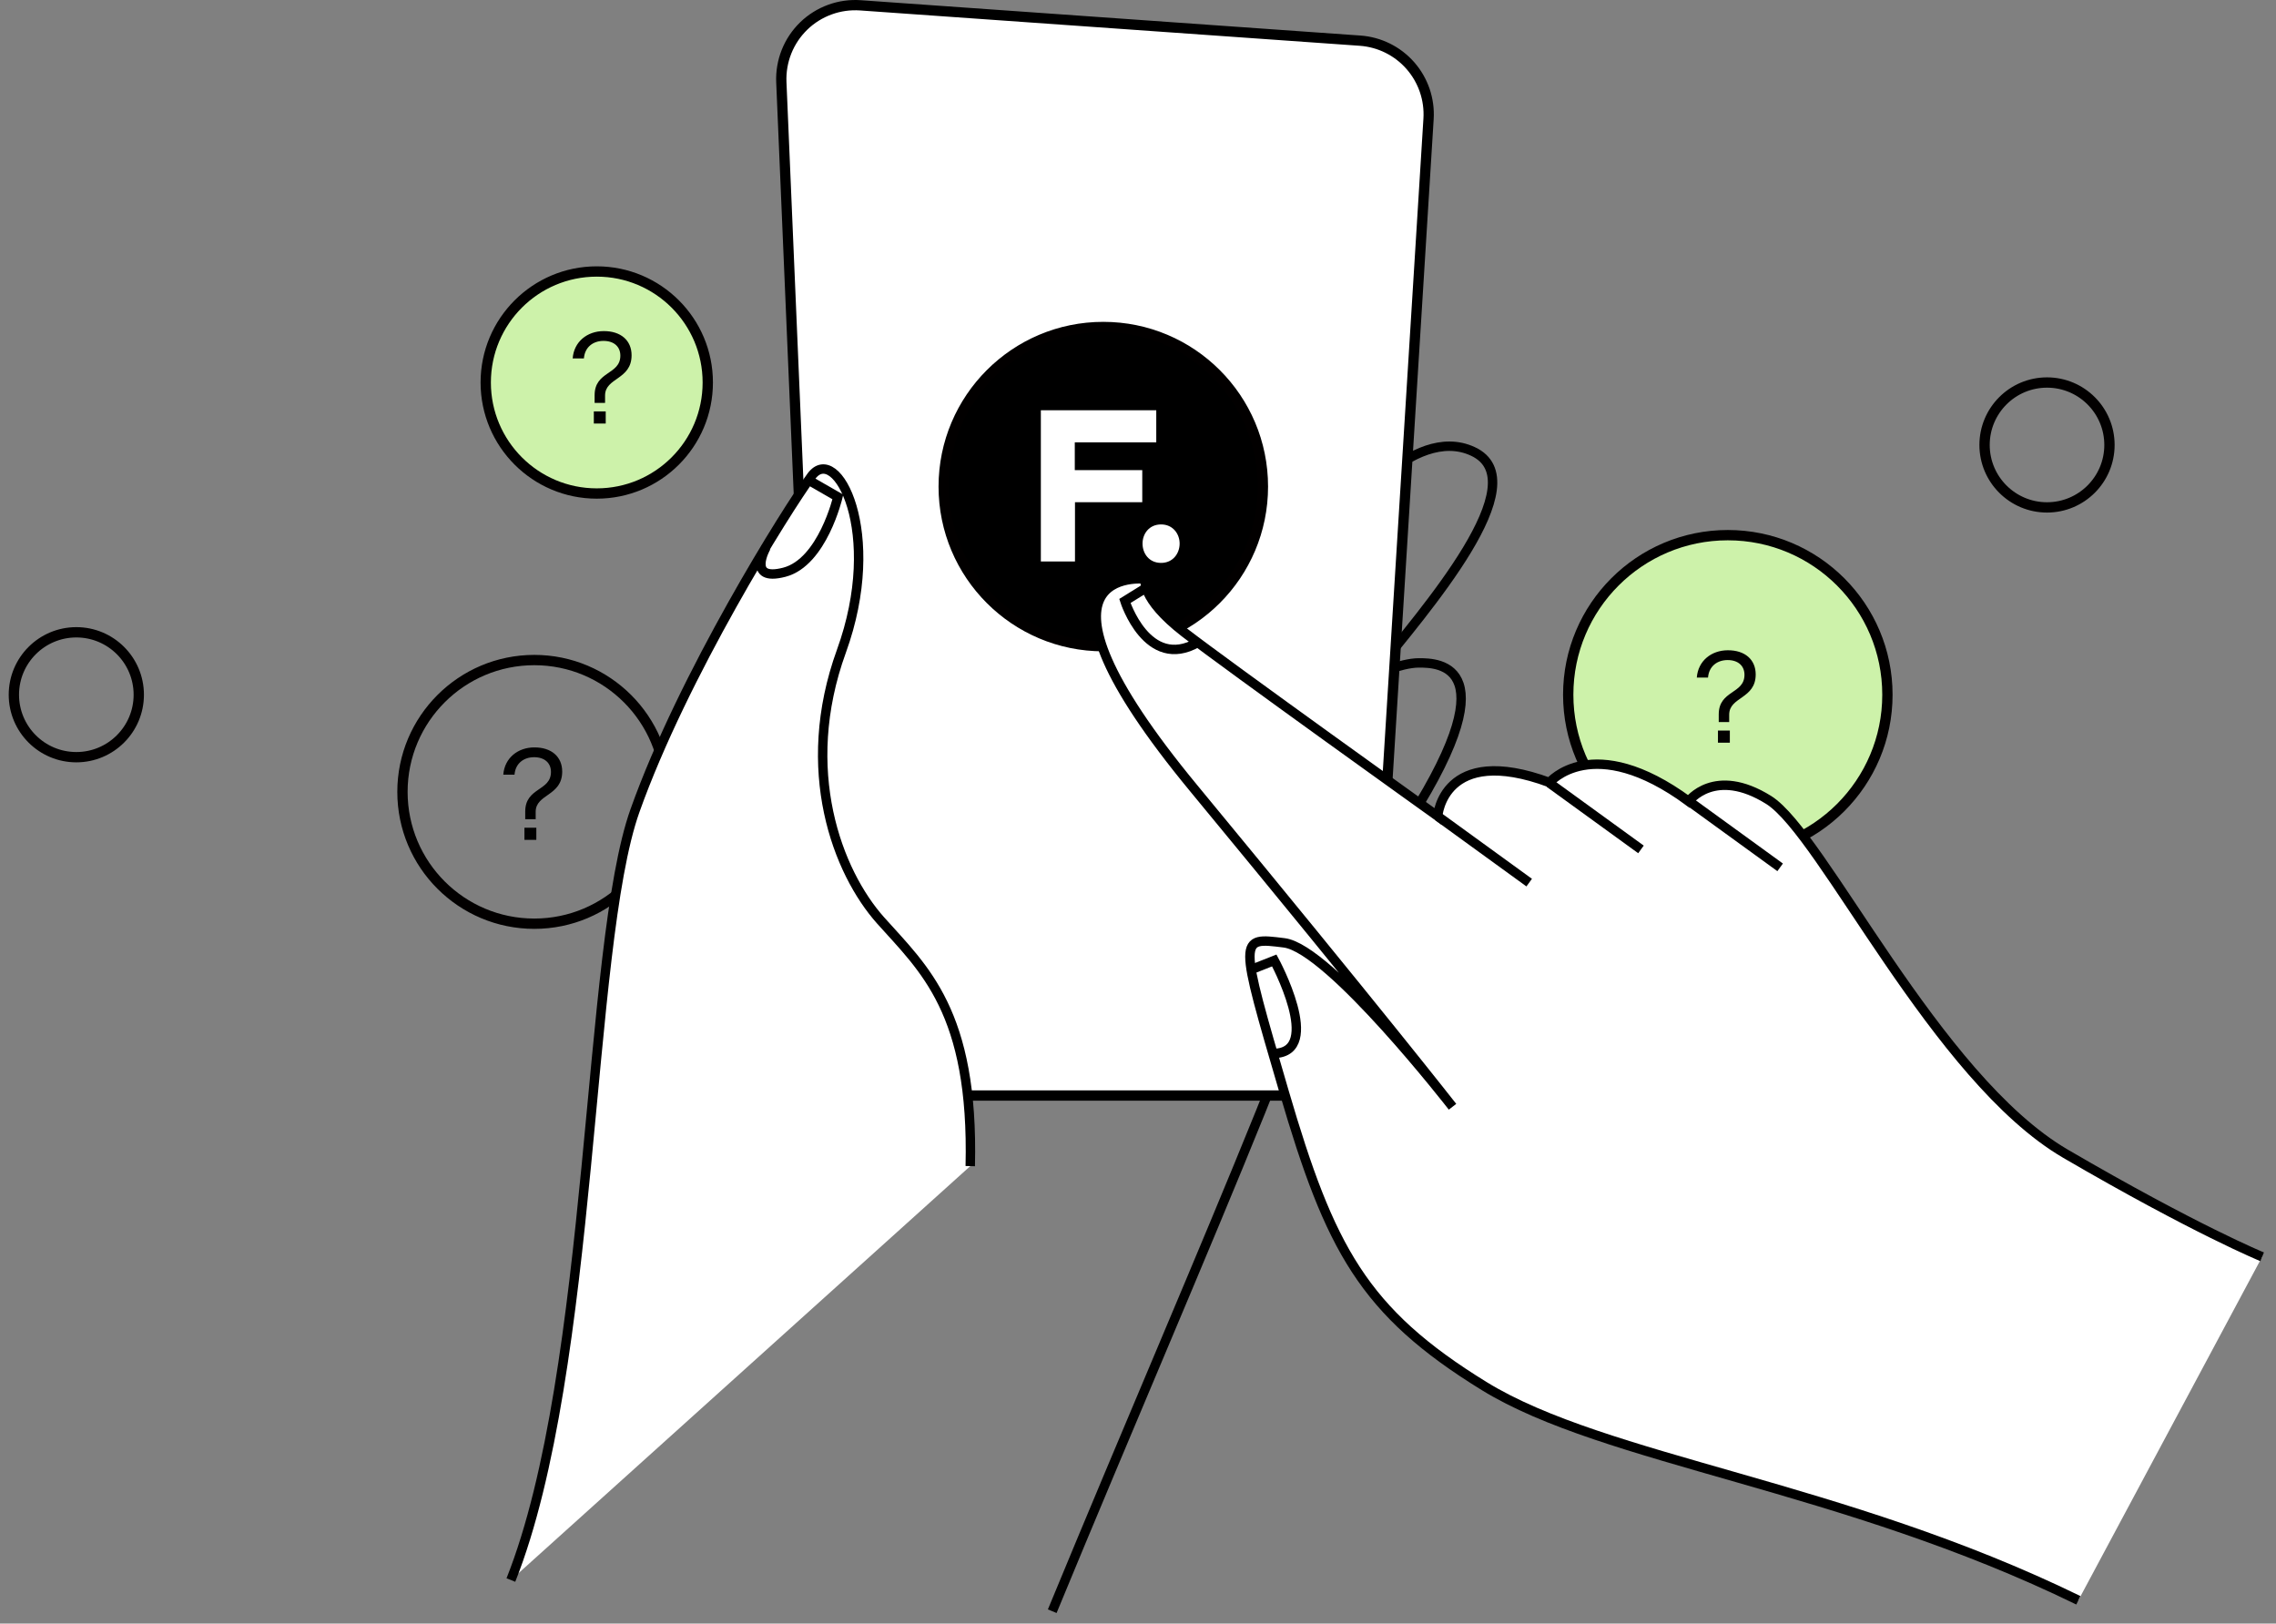 <svg width="164" height="117" viewBox="0 0 164 117" fill="none" xmlns="http://www.w3.org/2000/svg">
<rect x="0" y="0" width="164" height="117" fill="#808080" stroke="none"/>
<circle cx="124.5" cy="50.065" r="11.5" fill="#CDF2AA" stroke="#020000" stroke-width="0.743" stroke-miterlimit="10"/>
<circle cx="43" cy="27.564" r="8" fill="#CDF2AA" stroke="#020000" stroke-width="0.743" stroke-miterlimit="10"/>
<circle cx="38.5" cy="57.065" r="9.5" stroke="#020000" stroke-width="0.743" stroke-miterlimit="10"/>
<path d="M123.846 51.481V52.036H124.599V51.5C124.599 50.201 126.509 50.38 126.509 48.601C126.509 47.537 125.738 46.85 124.486 46.86C123.319 46.869 122.359 47.613 122.265 48.827H123.074C123.14 47.998 123.752 47.566 124.486 47.566C125.239 47.566 125.7 47.98 125.7 48.629C125.7 50.022 123.846 49.73 123.846 51.481ZM123.789 53.523H124.646V52.648H123.789V53.523Z" fill="#020000"/>
<path d="M42.846 28.481V29.036H43.599V28.5C43.599 27.201 45.51 27.38 45.51 25.601C45.51 24.537 44.738 23.85 43.486 23.86C42.319 23.869 41.359 24.613 41.265 25.827H42.074C42.14 24.998 42.752 24.566 43.486 24.566C44.239 24.566 44.7 24.98 44.7 25.629C44.7 27.022 42.846 26.73 42.846 28.481ZM42.789 30.523H43.646V29.648H42.789V30.523Z" fill="#020000"/>
<path d="M37.846 58.481V59.036H38.599V58.5C38.599 57.201 40.51 57.38 40.51 55.601C40.51 54.537 39.738 53.85 38.486 53.86C37.319 53.869 36.359 54.613 36.265 55.827H37.074C37.14 54.998 37.752 54.566 38.486 54.566C39.239 54.566 39.7 54.98 39.7 55.629C39.7 57.022 37.846 56.73 37.846 58.481ZM37.789 60.523H38.646V59.648H37.789V60.523Z" fill="black"/>
<path d="M75.82 116.109C86.958 89.132 97.258 66.535 98.075 58.133C98.892 49.732 79.844 52.095 79.844 52.095L64.008 59.476" stroke="black" stroke-width="0.678" stroke-miterlimit="10"/>
<path d="M96.724 37.439C96.724 37.439 101.755 30.495 106.129 32.529C110.808 34.696 102.762 43.877 98.87 48.709C98.87 48.709 100.904 47.77 102.24 47.77C103.576 47.77 109.072 47.77 100.884 60.117C92.696 72.465 92.16 43.206 92.16 43.206L96.724 37.439Z" stroke="black" stroke-width="0.678" stroke-miterlimit="10"/>
<path d="M59.189 73.85L59.189 73.849L56.3 5.919C56.3 5.919 56.3 5.919 56.3 5.919C56.269 5.169 56.397 4.421 56.674 3.724C56.952 3.026 57.375 2.396 57.913 1.873C58.452 1.35 59.096 0.948 59.801 0.691C60.506 0.434 61.258 0.33 62.007 0.384L62.007 0.384L98 2.93L98 2.93C99.4 3.029 100.704 3.676 101.629 4.732C102.553 5.788 103.023 7.166 102.936 8.566L98.867 73.954L98.867 73.954C98.784 75.304 98.19 76.572 97.206 77.5C96.221 78.427 94.92 78.945 93.567 78.947H64.505C63.133 78.947 61.814 78.416 60.823 77.466C59.833 76.516 59.247 75.221 59.189 73.85Z" fill="white" stroke="black" stroke-width="0.74"/>
<circle cx="79.5" cy="35.065" r="11.5" fill="black" stroke="#020000" stroke-width="0.743" stroke-miterlimit="10"/>
<path d="M77.459 40.461V36.191H82.307V33.879H77.445V31.877H83.316V29.564H75V40.461H77.459Z" fill="white"/>
<path d="M82.327 39.171C82.327 39.883 82.796 40.565 83.664 40.565C84.517 40.565 85 39.883 85 39.171C85 38.474 84.517 37.792 83.664 37.792C82.796 37.792 82.327 38.474 82.327 39.171Z" fill="white"/>
<path d="M36.812 113.863C42.837 98.708 42.271 68.207 45.753 58.419C49.235 48.631 56.674 36.765 58.464 34.32C60.254 31.876 63.736 38.365 60.627 46.932C57.518 55.5 60.346 62.844 63.451 66.326C66.557 69.808 70.181 72.896 69.913 84.034" fill="white"/>
<path d="M36.812 113.863C42.837 98.708 42.271 68.207 45.753 58.419C49.235 48.631 56.674 36.765 58.464 34.32C60.254 31.876 63.736 38.365 60.627 46.932C57.518 55.5 60.346 62.844 63.451 66.326C66.557 69.808 70.181 72.896 69.913 84.034" stroke="black" stroke-width="0.678" stroke-miterlimit="10"/>
<path d="M58.231 34.58L60.374 35.811C60.374 35.811 59.272 40.517 56.519 41.236C53.766 41.954 55.203 39.435 55.203 39.435" stroke="black" stroke-width="0.678" stroke-miterlimit="10"/>
<path d="M149.759 115.322C132.715 106.998 115.668 105.255 106.945 99.885C98.221 94.515 95.828 89.954 92.529 78.681C89.23 67.408 89.254 67.54 92.529 67.944C95.804 68.347 104.663 79.756 104.663 79.756C104.663 79.756 99.421 73.043 86.016 56.806C72.61 40.569 82.527 41.729 82.527 41.729C82.527 41.729 82.124 43.085 85.344 45.574C88.565 48.062 103.595 58.817 103.595 58.817C103.595 58.817 103.968 53.555 111.651 56.389C111.651 56.389 114.746 52.66 121.68 57.745C121.68 57.745 123.538 55.206 127.443 57.647C131.349 60.088 139.459 77.674 148.837 83.143C158.215 88.612 163.002 90.568 163.002 90.568" fill="white"/>
<path d="M149.759 115.322C132.715 106.998 115.668 105.255 106.945 99.885C98.221 94.515 95.828 89.954 92.529 78.681C89.23 67.408 89.254 67.54 92.529 67.944C95.804 68.347 104.663 79.756 104.663 79.756C104.663 79.756 99.421 73.043 86.016 56.806C72.61 40.569 82.527 41.729 82.527 41.729C82.527 41.729 82.124 43.085 85.344 45.574C88.565 48.062 103.595 58.817 103.595 58.817C103.595 58.817 103.968 53.555 111.651 56.389C111.651 56.389 114.746 52.66 121.68 57.745C121.68 57.745 123.538 55.206 127.443 57.647C131.349 60.088 139.459 77.674 148.837 83.143C158.215 88.612 163.002 90.568 163.002 90.568" stroke="black" stroke-width="0.678" stroke-miterlimit="10"/>
<circle cx="5.5" cy="50.065" r="4.5" stroke="#020000" stroke-width="0.743" stroke-miterlimit="10"/>
<circle cx="147.5" cy="32.065" r="4.5" stroke="#020000" stroke-width="0.743" stroke-miterlimit="10"/>
<path d="M103.59 58.817L110.188 63.604" stroke="black" stroke-width="0.678" stroke-miterlimit="10"/>
<path d="M111.645 56.427L118.242 61.211" stroke="black" stroke-width="0.678" stroke-miterlimit="10"/>
<path d="M121.676 57.719L128.27 62.503" stroke="black" stroke-width="0.678" stroke-miterlimit="10"/>
<path d="M90.152 69.871L91.82 69.213C91.82 69.213 95.397 75.807 91.82 75.912" stroke="black" stroke-width="0.678" stroke-miterlimit="10"/>
<path d="M82.58 42.362L81.055 43.308C81.055 43.308 82.665 48.37 86.29 46.309" stroke="black" stroke-width="0.678" stroke-miterlimit="10"/>
</svg>

